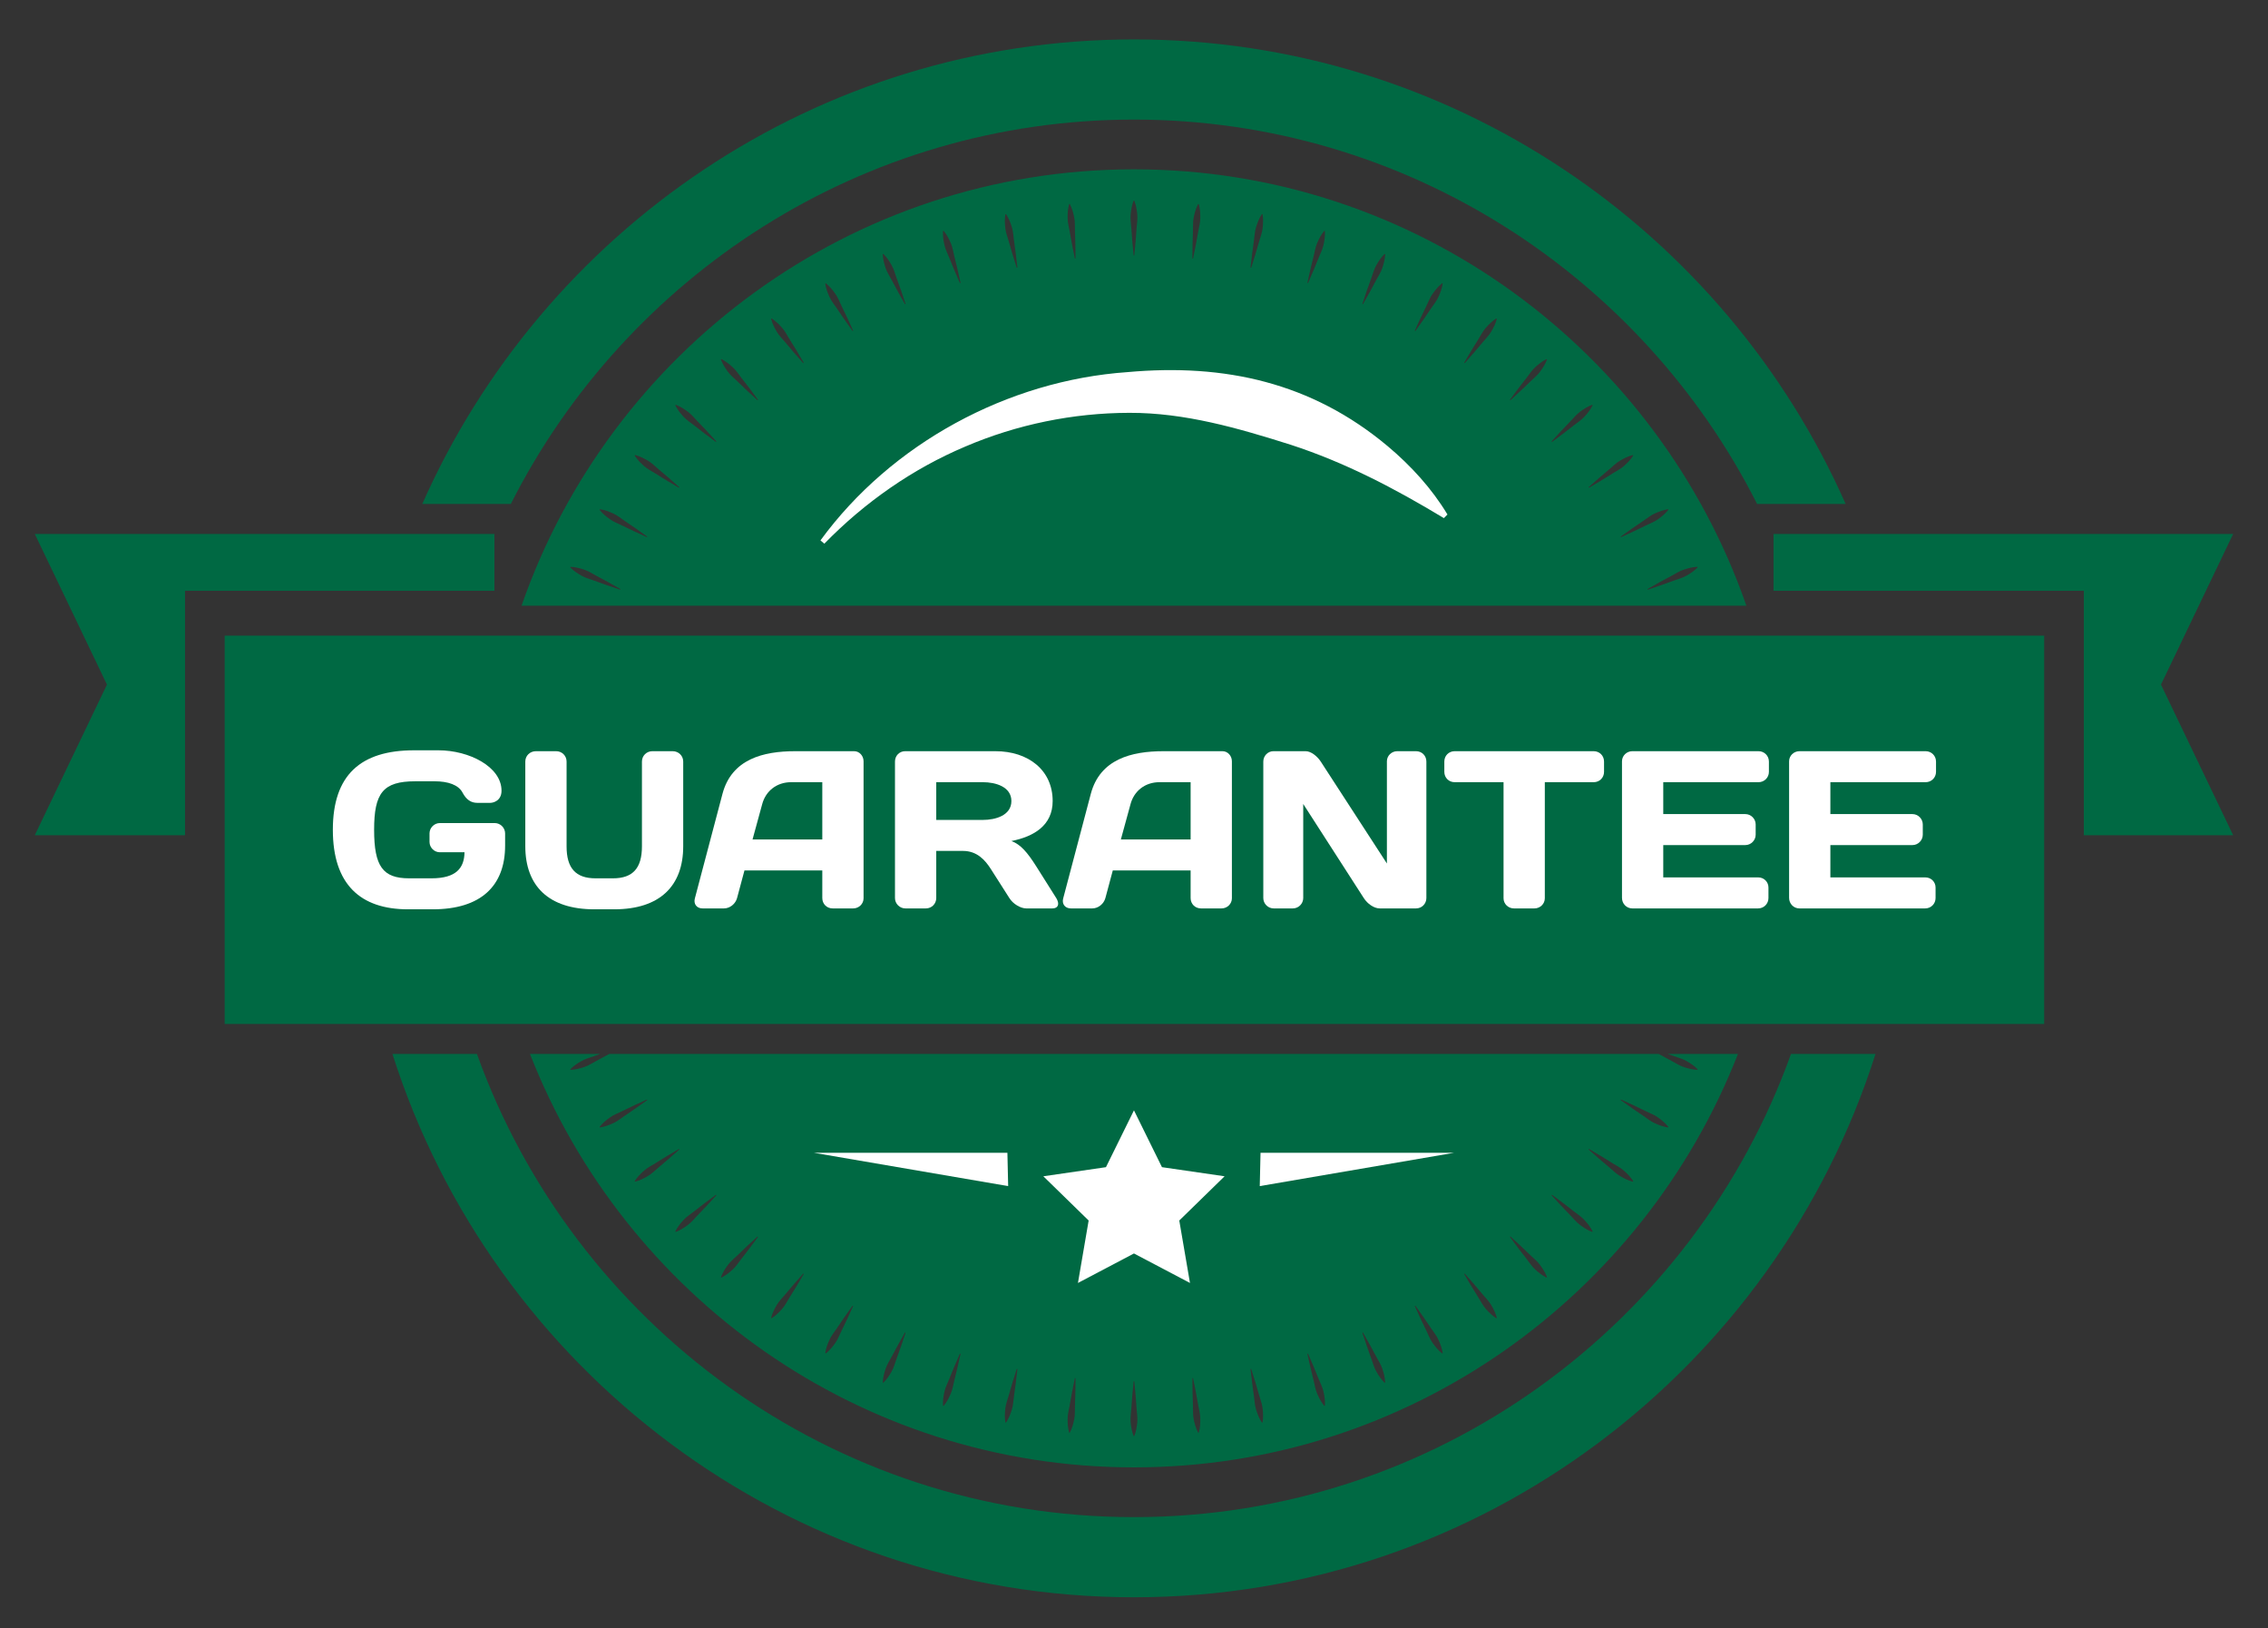 <?xml version="1.0" encoding="UTF-8" standalone="no"?>
<!DOCTYPE svg PUBLIC "-//W3C//DTD SVG 1.1//EN" "http://www.w3.org/Graphics/SVG/1.1/DTD/svg11.dtd">
<svg width="100%" height="100%" viewBox="0 0 758 544" version="1.1" xmlns="http://www.w3.org/2000/svg" xmlns:xlink="http://www.w3.org/1999/xlink" xml:space="preserve" xmlns:serif="http://www.serif.com/" style="fill-rule:evenodd;clip-rule:evenodd;stroke-linejoin:round;stroke-miterlimit:2;">
    <rect x="0" y="0" width="758" height="544" fill="#333333" stroke="none"/>
    <g transform="matrix(0.757,0,0,0.544,0,0)">
        <rect id="Artboard1" x="0" y="0" width="1000" height="1000" style="fill:none;"/>
        <g id="Artboard11" serif:id="Artboard1">
            <g transform="matrix(1.321,0,0,1.84,-46.458,-145.631)">
                <rect x="110.265" y="291.323" width="608.098" height="129.618" style="fill:rgb(0,105,67);fill-rule:nonzero;"/>
            </g>
            <g transform="matrix(1.321,0,0,1.84,-46.458,-145.631)">
                <path d="M97.01,357.943L97.01,276.342L200.409,276.342L200.409,257.37L46.791,257.37L70.913,307.662L46.791,357.943L97.01,357.943Z" style="fill:rgb(0,105,67);fill-rule:nonzero;"/>
            </g>
            <g transform="matrix(1.321,0,0,1.84,-46.458,-145.631)">
                <path d="M781.526,257.37L627.909,257.37L627.909,276.342L731.616,276.342L731.616,357.943L781.526,357.943L757.405,307.662L781.526,257.37Z" style="fill:rgb(0,105,67);fill-rule:nonzero;"/>
            </g>
            <g transform="matrix(1.321,0,0,1.84,-46.458,-145.631)">
                <path d="M205.894,247.37C244.367,171.325 323.271,119.064 414.16,119.064C505.047,119.064 583.95,171.325 622.423,247.37L652.014,247.37C611.603,156.129 520.2,92.309 414.16,92.309C308.117,92.309 216.714,156.129 176.302,247.37L205.894,247.37Z" style="fill:rgb(0,105,67);fill-rule:nonzero;"/>
            </g>
            <g transform="matrix(1.321,0,0,1.84,-46.458,-145.631)">
                <path d="M633.75,430.941C601.411,520.98 515.19,585.555 414.16,585.555C313.128,585.555 226.906,520.98 194.566,430.941L166.322,430.941C199.726,535.988 298.192,612.31 414.16,612.31C530.125,612.31 628.59,535.988 661.994,430.941L633.75,430.941Z" style="fill:rgb(0,105,67);fill-rule:nonzero;"/>
            </g>
            <g transform="matrix(1.321,0,0,1.84,-46.458,-145.631)">
                <path d="M260.866,490.187C261.591,488.717 262.564,487.522 263.597,486.393C264.62,485.254 265.943,484.448 267.139,483.5C269.533,481.608 271.968,479.761 274.444,477.96L274.592,478.124C272.542,480.398 270.451,482.627 268.318,484.81C267.251,485.9 266.311,487.132 265.071,488.031C263.841,488.94 262.551,489.782 261.013,490.35L260.866,490.187ZM251.702,471.704C250.383,472.479 249.011,473.182 247.423,473.586L247.293,473.408C248.169,472.022 249.261,470.935 250.406,469.92C251.543,468.895 252.943,468.231 254.231,467.414C256.81,465.782 259.424,464.2 262.075,462.668L262.206,462.846C259.928,464.894 257.617,466.892 255.267,468.84C254.092,469.812 253.028,470.939 251.702,471.704ZM240.111,454.068C238.719,454.702 237.282,455.257 235.659,455.493L235.549,455.302C236.564,454.016 237.765,453.049 239.009,452.159C240.247,451.258 241.709,450.745 243.076,450.066C245.811,448.713 248.577,447.413 251.373,446.166L251.484,446.357C249.005,448.156 246.497,449.901 243.957,451.593C242.686,452.437 241.511,453.447 240.111,454.068ZM278.437,501.396C279.336,500.157 280.567,499.217 281.658,498.149C283.84,496.017 286.07,493.926 288.344,491.876L288.508,492.023C286.707,494.5 284.86,496.935 282.968,499.329C282.02,500.525 281.214,501.848 280.075,502.871C278.946,503.904 277.751,504.877 276.281,505.602L276.117,505.455C276.685,503.917 277.528,502.627 278.437,501.396ZM294.764,514.766C295.529,513.44 296.656,512.376 297.628,511.2C299.576,508.852 301.574,506.539 303.622,504.262L303.8,504.392C302.268,507.043 300.686,509.658 299.054,512.237C298.236,513.525 297.573,514.925 296.547,516.062C295.533,517.207 294.446,518.299 293.06,519.175L292.882,519.045C293.286,517.457 293.989,516.085 294.764,514.766ZM312.4,526.357C313.021,524.957 314.031,523.782 314.875,522.511C316.567,519.971 318.313,517.462 320.111,514.984L320.302,515.094C319.055,517.891 317.755,520.657 316.402,523.392C315.723,524.759 315.21,526.221 314.308,527.459C313.42,528.703 312.452,529.903 311.165,530.919L310.974,530.809C311.211,529.186 311.767,527.749 312.4,526.357ZM331.15,536.04C331.622,534.583 332.503,533.309 333.209,531.956C334.627,529.254 336.1,526.576 337.63,523.924L337.831,524.013C336.884,526.925 335.88,529.812 334.82,532.673C334.288,534.103 333.93,535.611 333.164,536.936C332.409,538.267 331.573,539.562 330.4,540.706L330.198,540.616C330.263,538.979 330.666,537.491 331.15,536.04ZM350.81,543.71C351.127,542.212 351.87,540.852 352.431,539.434C353.558,536.598 354.744,533.781 355.988,530.983L356.198,531.051C355.559,534.046 354.863,537.022 354.108,539.978C353.728,541.456 353.53,542.993 352.906,544.391C352.295,545.794 351.599,547.169 350.551,548.429L350.342,548.361C350.235,546.725 350.48,545.204 350.81,543.71ZM371.164,549.283C371.323,547.76 371.919,546.33 372.329,544.861C373.154,541.923 374.039,538.997 374.983,536.085L375.199,536.131C374.877,539.175 374.495,542.208 374.054,545.227C373.831,546.737 373.794,548.286 373.32,549.742C372.859,551.2 372.31,552.64 371.4,554.004L371.184,553.958C370.907,552.342 370.992,550.803 371.164,549.283ZM392.686,548.178C393.199,545.17 393.773,542.168 394.408,539.173L394.627,539.196C394.625,542.258 394.562,545.313 394.439,548.363C394.375,549.887 394.501,551.431 394.181,552.929C393.875,554.428 393.479,555.917 392.717,557.368L392.497,557.345C392.054,555.767 391.976,554.228 391.989,552.698C391.987,551.167 392.431,549.683 392.686,548.178ZM413.277,549.35C413.473,546.305 413.73,543.259 414.048,540.214L414.268,540.214C414.587,543.259 414.844,546.305 415.04,549.35C415.136,550.873 415.422,552.395 415.261,553.918C415.113,555.441 414.875,556.964 414.268,558.486L414.048,558.486C413.442,556.964 413.204,555.441 413.057,553.918C412.895,552.395 413.181,550.873 413.277,549.35ZM433.909,539.173C434.545,542.168 435.119,545.17 435.632,548.178C435.886,549.683 436.33,551.167 436.328,552.698C436.341,554.228 436.264,555.767 435.819,557.345L435.6,557.368C434.838,555.917 434.442,554.428 434.136,552.929C433.817,551.431 433.942,549.887 433.878,548.363C433.754,545.313 433.692,542.258 433.69,539.196L433.909,539.173ZM453.334,536.085C454.279,538.997 455.163,541.923 455.988,544.861C456.398,546.33 456.995,547.76 457.153,549.283C457.325,550.803 457.41,552.342 457.133,553.958L456.917,554.004C456.007,552.64 455.458,551.2 454.998,549.742C454.523,548.286 454.486,546.737 454.263,545.227C453.821,542.208 453.44,539.175 453.118,536.131L453.334,536.085ZM472.329,530.983C473.573,533.781 474.758,536.598 475.886,539.434C476.448,540.852 477.19,542.212 477.507,543.71C477.837,545.204 478.082,546.725 477.975,548.361L477.766,548.429C476.718,547.169 476.022,545.794 475.411,544.391C474.787,542.993 474.588,541.456 474.209,539.978C473.454,537.022 472.757,534.046 472.119,531.051L472.329,530.983ZM490.687,523.924C492.216,526.576 493.69,529.254 495.108,531.956C495.815,533.309 496.695,534.583 497.167,536.04C497.651,537.491 498.054,538.979 498.119,540.616L497.918,540.706C496.744,539.562 495.908,538.267 495.154,536.936C494.387,535.611 494.029,534.103 493.497,532.673C492.437,529.812 491.433,526.925 490.485,524.013L490.687,523.924ZM508.206,514.984C510.005,517.462 511.75,519.971 513.443,522.511C514.287,523.782 515.296,524.957 515.917,526.357C516.551,527.749 517.107,529.186 517.341,530.809L517.151,530.919C515.865,529.903 514.898,528.703 514.008,527.459C513.107,526.221 512.594,524.759 511.915,523.392C510.562,520.657 509.262,517.891 508.015,515.094L508.206,514.984ZM524.695,504.262C526.743,506.539 528.741,508.852 530.69,511.2C531.662,512.376 532.788,513.44 533.553,514.766C534.329,516.085 535.031,517.457 535.435,519.045L535.257,519.175C533.871,518.299 532.784,517.207 531.769,516.062C530.744,514.925 530.08,513.525 529.263,512.237C527.631,509.658 526.049,507.043 524.517,504.392L524.695,504.262ZM539.973,491.876C542.248,493.926 544.476,496.017 546.66,498.149C547.749,499.217 548.981,500.157 549.88,501.396C550.789,502.627 551.632,503.917 552.2,505.455L552.036,505.602C550.566,504.877 549.371,503.904 548.242,502.871C547.103,501.848 546.297,500.525 545.349,499.329C543.457,496.935 541.61,494.5 539.809,492.023L539.973,491.876ZM553.872,477.96C556.349,479.761 558.784,481.608 561.178,483.5C562.374,484.448 563.697,485.254 564.72,486.393C565.753,487.522 566.726,488.717 567.452,490.187L567.304,490.35C565.767,489.782 564.476,488.94 563.246,488.031C562.006,487.132 561.066,485.9 559.998,484.81C557.866,482.627 555.775,480.398 553.725,478.124L553.872,477.96ZM566.241,462.668C568.892,464.2 571.507,465.782 574.086,467.414C575.374,468.231 576.774,468.895 577.911,469.92C579.057,470.935 580.149,472.022 581.024,473.408L580.894,473.586C579.306,473.182 577.934,472.479 576.616,471.704C575.289,470.939 574.225,469.812 573.05,468.84C570.701,466.892 568.388,464.894 566.112,462.846L566.241,462.668ZM576.944,446.166C579.74,447.413 582.506,448.713 585.242,450.066C586.608,450.745 588.07,451.258 589.308,452.159C590.553,453.049 591.753,454.016 592.768,455.302L592.658,455.493C591.036,455.257 589.598,454.702 588.206,454.068C586.806,453.447 585.631,452.437 584.36,451.593C581.82,449.901 579.311,448.156 576.833,446.357L576.944,446.166ZM414.159,568.949C505.891,568.949 584.481,511.636 616.023,430.941L592.555,430.941C593.211,431.177 593.87,431.406 594.523,431.648C595.953,432.18 597.46,432.537 598.786,433.304C600.116,434.058 601.411,434.895 602.556,436.068L602.465,436.27C600.828,436.205 599.34,435.802 597.889,435.318C596.432,434.846 595.158,433.965 593.805,433.258C592.365,432.503 590.933,431.729 589.507,430.941L238.811,430.941C237.384,431.729 235.952,432.503 234.512,433.258C233.16,433.965 231.885,434.846 230.428,435.318C228.977,435.802 227.489,436.205 225.851,436.27L225.762,436.068C226.906,434.895 228.201,434.058 229.532,433.304C230.857,432.537 232.365,432.18 233.794,431.648C234.447,431.406 235.106,431.177 235.762,430.941L212.294,430.941C243.836,511.636 322.428,568.949 414.159,568.949Z" style="fill:rgb(0,105,67);fill-rule:nonzero;"/>
            </g>
            <g transform="matrix(1.321,0,0,1.84,-46.458,-145.631)">
                <path d="M567.452,214.432C566.726,215.902 565.753,217.097 564.72,218.226C563.697,219.365 562.374,220.171 561.178,221.119C558.784,223.011 556.349,224.858 553.872,226.659L553.725,226.495C555.775,224.22 557.866,221.992 559.998,219.808C561.066,218.718 562.006,217.487 563.246,216.588C564.476,215.679 565.767,214.836 567.304,214.268L567.452,214.432ZM576.616,232.915C577.934,232.14 579.306,231.437 580.894,231.033L581.024,231.211C580.149,232.597 579.057,233.684 577.911,234.698C576.774,235.724 575.374,236.387 574.086,237.205C571.507,238.837 568.892,240.419 566.241,241.951L566.112,241.773C568.388,239.725 570.701,237.727 573.05,235.779C574.225,234.806 575.289,233.68 576.616,232.915ZM588.206,250.551C589.598,249.917 591.036,249.361 592.658,249.126L592.768,249.316C591.753,250.603 590.553,251.57 589.308,252.459C588.07,253.361 586.608,253.874 585.242,254.553C582.506,255.906 579.74,257.206 576.944,258.453L576.833,258.262C579.311,256.463 581.82,254.718 584.36,253.026C585.631,252.181 586.806,251.172 588.206,250.551ZM597.889,269.301C599.34,268.817 600.828,268.414 602.465,268.349L602.556,268.55C601.411,269.724 600.116,270.56 598.786,271.314C597.46,272.081 595.953,272.439 594.523,272.971C591.661,274.031 588.774,275.035 585.862,275.982L585.773,275.781C588.425,274.251 591.103,272.778 593.805,271.36C595.158,270.654 596.432,269.773 597.889,269.301ZM549.88,203.222C548.981,204.462 547.749,205.402 546.66,206.47C544.476,208.602 542.248,210.693 539.973,212.743L539.809,212.595C541.61,210.119 543.457,207.684 545.349,205.29C546.297,204.094 547.103,202.771 548.242,201.748C549.371,200.715 550.566,199.742 552.036,199.016L552.2,199.164C551.632,200.702 550.789,201.992 549.88,203.222ZM533.553,189.852C532.788,191.179 531.662,192.243 530.69,193.418C528.741,195.767 526.743,198.08 524.695,200.356L524.517,200.227C526.049,197.576 527.631,194.961 529.263,192.382C530.08,191.094 530.744,189.694 531.769,188.557C532.784,187.412 533.871,186.319 535.257,185.444L535.435,185.574C535.031,187.162 534.329,188.534 533.553,189.852ZM515.917,178.262C515.296,179.662 514.287,180.837 513.443,182.108C511.75,184.648 510.005,187.156 508.206,189.634L508.015,189.524C509.262,186.728 510.562,183.962 511.915,181.226C512.594,179.86 513.107,178.398 514.008,177.16C514.898,175.915 515.865,174.715 517.151,173.7L517.341,173.81C517.107,175.432 516.551,176.87 515.917,178.262ZM497.167,168.579C496.695,170.036 495.815,171.31 495.108,172.662C493.69,175.365 492.216,178.042 490.687,180.695L490.485,180.605C491.433,177.694 492.437,174.807 493.497,171.945C494.029,170.515 494.387,169.008 495.154,167.682C495.908,166.351 496.744,165.057 497.918,163.913L498.119,164.002C498.054,165.64 497.651,167.128 497.167,168.579ZM477.507,160.909C477.19,162.407 476.448,163.766 475.886,165.185C474.758,168.021 473.573,170.838 472.329,173.636L472.119,173.568C472.757,170.573 473.454,167.597 474.209,164.64C474.588,163.162 474.787,161.626 475.411,160.228C476.022,158.825 476.718,157.45 477.766,156.19L477.975,156.258C478.082,157.893 477.837,159.415 477.507,160.909ZM457.153,155.335C456.995,156.858 456.398,158.288 455.988,159.758C455.163,162.696 454.279,165.621 453.334,168.534L453.118,168.488C453.44,165.443 453.821,162.411 454.263,159.391C454.486,157.882 454.523,156.333 454.998,154.877C455.458,153.418 456.007,151.978 456.917,150.615L457.133,150.661C457.41,152.276 457.325,153.815 457.153,155.335ZM435.632,156.44C435.119,159.449 434.545,162.45 433.909,165.446L433.69,165.423C433.692,162.361 433.754,159.305 433.878,156.256C433.942,154.732 433.817,153.187 434.136,151.69C434.442,150.191 434.838,148.701 435.6,147.25L435.819,147.274C436.264,148.851 436.341,150.391 436.328,151.92C436.33,153.452 435.886,154.936 435.632,156.44ZM415.04,155.269C414.844,158.314 414.587,161.36 414.268,164.405L414.048,164.405C413.73,161.36 413.473,158.314 413.277,155.269C413.181,153.746 412.895,152.223 413.057,150.701C413.204,149.178 413.442,147.655 414.048,146.133L414.268,146.133C414.875,147.655 415.113,149.178 415.261,150.701C415.422,152.223 415.136,153.746 415.04,155.269ZM394.408,165.446C393.773,162.45 393.199,159.449 392.686,156.44C392.431,154.936 391.987,153.452 391.989,151.92C391.976,150.391 392.054,148.851 392.497,147.274L392.717,147.25C393.479,148.701 393.875,150.191 394.181,151.69C394.501,153.187 394.375,154.732 394.439,156.256C394.562,159.305 394.625,162.361 394.627,165.423L394.408,165.446ZM374.983,168.534C374.039,165.621 373.154,162.696 372.329,159.758C371.919,158.288 371.323,156.858 371.164,155.335C370.992,153.815 370.907,152.276 371.184,150.661L371.4,150.615C372.31,151.978 372.859,153.418 373.32,154.877C373.794,156.333 373.831,157.882 374.054,159.391C374.495,162.411 374.877,165.443 375.199,168.488L374.983,168.534ZM355.988,173.636C354.744,170.838 353.558,168.021 352.431,165.185C351.87,163.766 351.127,162.407 350.81,160.909C350.48,159.415 350.235,157.893 350.342,156.258L350.551,156.19C351.599,157.45 352.295,158.825 352.906,160.228C353.53,161.626 353.728,163.162 354.108,164.64C354.863,167.597 355.559,170.573 356.198,173.568L355.988,173.636ZM337.63,180.695C336.1,178.042 334.627,175.365 333.209,172.662C332.503,171.31 331.622,170.036 331.15,168.579C330.666,167.128 330.263,165.64 330.198,164.002L330.4,163.913C331.573,165.057 332.409,166.351 333.164,167.682C333.93,169.008 334.288,170.515 334.82,171.945C335.88,174.807 336.884,177.694 337.831,180.605L337.63,180.695ZM320.111,189.634C318.313,187.156 316.567,184.648 314.875,182.108C314.031,180.837 313.021,179.662 312.4,178.262C311.767,176.87 311.211,175.432 310.974,173.81L311.165,173.7C312.452,174.715 313.42,175.915 314.308,177.16C315.21,178.398 315.723,179.86 316.402,181.226C317.755,183.962 319.055,186.728 320.302,189.524L320.111,189.634ZM303.622,200.356C301.574,198.08 299.576,195.767 297.628,193.418C296.656,192.243 295.529,191.179 294.764,189.852C293.989,188.534 293.286,187.162 292.882,185.574L293.06,185.444C294.446,186.319 295.533,187.412 296.547,188.557C297.573,189.694 298.236,191.094 299.054,192.382C300.686,194.961 302.268,197.576 303.8,200.227L303.622,200.356ZM288.344,212.743C286.07,210.693 283.84,208.602 281.658,206.47C280.567,205.402 279.336,204.462 278.437,203.222C277.528,201.992 276.685,200.702 276.117,199.164L276.281,199.016C277.751,199.742 278.946,200.715 280.075,201.748C281.214,202.771 282.02,204.094 282.968,205.29C284.86,207.684 286.707,210.119 288.508,212.595L288.344,212.743ZM274.444,226.659C271.968,224.858 269.533,223.011 267.139,221.119C265.943,220.171 264.62,219.365 263.597,218.226C262.564,217.097 261.591,215.902 260.866,214.432L261.013,214.268C262.551,214.836 263.841,215.679 265.071,216.588C266.311,217.487 267.251,218.718 268.318,219.808C270.451,221.992 272.542,224.22 274.592,226.495L274.444,226.659ZM262.075,241.951C259.424,240.419 256.81,238.837 254.231,237.205C252.943,236.387 251.543,235.724 250.406,234.698C249.261,233.684 248.169,232.597 247.293,231.211L247.423,231.033C249.011,231.437 250.383,232.14 251.702,232.915C253.028,233.68 254.092,234.806 255.267,235.779C257.617,237.727 259.928,239.725 262.206,241.773L262.075,241.951ZM251.373,258.453C248.577,257.206 245.811,255.906 243.076,254.553C241.709,253.874 240.247,253.361 239.009,252.459C237.765,251.57 236.564,250.603 235.549,249.316L235.659,249.126C237.282,249.361 238.719,249.917 240.111,250.551C241.511,251.172 242.686,252.181 243.957,253.026C246.497,254.718 249.005,256.463 251.484,258.262L251.373,258.453ZM242.454,275.982C239.543,275.035 236.656,274.031 233.794,272.971C232.365,272.439 230.857,272.081 229.532,271.314C228.201,270.56 226.906,269.724 225.762,268.55L225.851,268.349C227.489,268.414 228.977,268.817 230.428,269.301C231.885,269.773 233.16,270.654 234.512,271.36C237.214,272.778 239.892,274.251 242.544,275.781L242.454,275.982ZM414.159,135.669C319.557,135.669 238.935,196.627 209.477,281.323L618.84,281.323C589.382,196.627 508.762,135.669 414.159,135.669Z" style="fill:rgb(0,105,67);fill-rule:nonzero;"/>
            </g>
            <g transform="matrix(1.321,0,0,1.84,-46.458,-145.631)">
                <path d="M414.158,449.777L423.518,468.744L444.449,471.785L429.303,486.549L432.879,507.395L414.158,497.553L395.437,507.395L399.012,486.549L383.867,471.785L404.797,468.744L414.158,449.777Z" style="fill:white;fill-rule:nonzero;"/>
            </g>
            <g transform="matrix(1.321,0,0,1.84,-46.458,-145.631)">
                <path d="M456.458,463.942L521.141,463.942L456.201,475.063L456.458,463.942Z" style="fill:white;fill-rule:nonzero;"/>
            </g>
            <g transform="matrix(1.321,0,0,1.84,-46.458,-145.631)">
                <path d="M371.858,463.942L307.175,463.942L372.114,475.063L371.858,463.942Z" style="fill:white;fill-rule:nonzero;"/>
            </g>
            <g transform="matrix(1.321,0,0,1.84,-46.458,-145.631)">
                <path d="M182.169,363.629C180.295,363.629 178.721,362.054 178.721,360.18L178.721,357.332C178.721,355.457 180.295,353.883 182.169,353.883L200.537,353.883C202.411,353.883 203.985,355.457 203.985,357.332L203.985,361.38C203.985,374.874 195.889,382.67 179.77,382.67L171.524,382.67C155.631,382.67 146.411,374.349 146.411,356.132C146.411,337.915 155.631,329.594 173.548,329.594L181.72,329.594C191.915,329.594 202.785,335.067 202.785,343.088C202.785,346.462 200.012,347.136 199.037,347.136L194.689,347.136C192.59,347.136 191.016,346.087 189.741,343.688C188.392,341.139 184.943,339.939 180.445,339.939L173.923,339.939C163.128,339.939 160.205,343.912 160.205,356.132C160.205,368.352 163.128,372.325 171.899,372.325L179.396,372.325C187.642,372.325 190.341,368.876 190.416,363.629L182.169,363.629Z" style="fill:white;fill-rule:nonzero;"/>
            </g>
            <g transform="matrix(1.321,0,0,1.84,-46.458,-145.631)">
                <path d="M240.046,372.325C246.718,372.325 249.716,368.876 249.716,361.679L249.716,333.343C249.716,331.393 251.29,329.894 253.165,329.894L259.987,329.894C261.936,329.894 263.51,331.393 263.51,333.343L263.51,361.605C263.51,374.874 255.714,382.67 240.42,382.67L233.824,382.67C218.53,382.67 210.734,374.874 210.734,361.605L210.734,333.343C210.734,331.393 212.308,329.894 214.257,329.894L221.079,329.894C222.953,329.894 224.528,331.393 224.528,333.343L224.528,361.679C224.528,368.876 227.526,372.325 234.198,372.325L240.046,372.325Z" style="fill:white;fill-rule:nonzero;"/>
            </g>
            <g transform="matrix(1.321,0,0,1.84,-46.458,-145.631)">
                <path d="M286.678,359.356L309.993,359.356L309.993,340.239L299.572,340.239C294.85,340.239 291.101,343.088 289.902,347.586L286.678,359.356ZM276.633,344.137C279.706,332.518 290.276,329.894 300.922,329.894L320.638,329.894C322.437,329.894 323.787,331.468 323.787,333.267L323.787,378.997C323.787,380.871 322.212,382.37 320.338,382.37L313.441,382.37C311.492,382.37 309.993,380.871 309.993,378.922L309.993,369.701L283.979,369.701L281.505,378.922C280.981,380.871 279.106,382.37 277.157,382.37L269.96,382.37C268.012,382.37 266.887,380.871 267.412,378.997L276.633,344.137Z" style="fill:white;fill-rule:nonzero;"/>
            </g>
            <g transform="matrix(1.321,0,0,1.84,-46.458,-145.631)">
                <path d="M348.079,340.239L348.079,352.834L363.671,352.834C367.87,352.834 373.192,351.334 373.192,346.536C373.192,341.739 367.87,340.239 363.671,340.239L348.079,340.239ZM348.079,363.179L348.079,378.922C348.079,380.796 346.579,382.37 344.63,382.37L337.733,382.37C335.859,382.37 334.285,380.796 334.285,378.922L334.285,333.343C334.285,331.393 335.784,329.894 337.658,329.894L367.87,329.894C378.815,329.894 386.986,336.191 386.986,346.536C386.986,354.633 380.764,358.381 373.192,359.881C376.266,361.005 378.515,363.629 381.514,368.352L388.186,378.922C389.385,380.871 388.86,382.37 386.911,382.37L378.14,382.37C376.266,382.37 373.717,380.871 372.518,378.922L366.295,369.177C364.421,366.253 361.723,363.179 356.999,363.179L348.079,363.179Z" style="fill:white;fill-rule:nonzero;"/>
            </g>
            <g transform="matrix(1.321,0,0,1.84,-46.458,-145.631)">
                <path d="M409.779,359.356L433.094,359.356L433.094,340.239L422.673,340.239C417.951,340.239 414.202,343.088 413.003,347.586L409.779,359.356ZM399.734,344.137C402.807,332.518 413.377,329.894 424.023,329.894L443.739,329.894C445.538,329.894 446.888,331.468 446.888,333.267L446.888,378.997C446.888,380.871 445.313,382.37 443.439,382.37L436.542,382.37C434.593,382.37 433.094,380.871 433.094,378.922L433.094,369.701L407.081,369.701L404.606,378.922C404.082,380.871 402.207,382.37 400.258,382.37L393.061,382.37C391.113,382.37 389.988,380.871 390.513,378.997L399.734,344.137Z" style="fill:white;fill-rule:nonzero;"/>
            </g>
            <g transform="matrix(1.321,0,0,1.84,-46.458,-145.631)">
                <path d="M460.834,382.37C458.96,382.37 457.386,380.796 457.386,378.922L457.386,333.343C457.386,331.468 458.885,329.894 460.759,329.894L471.555,329.894C473.353,329.894 475.453,331.618 476.577,333.343L498.692,367.377L498.692,333.267C498.692,331.393 500.267,329.894 502.141,329.894L508.438,329.894C510.387,329.894 511.886,331.393 511.886,333.343L511.886,378.922C511.886,380.796 510.387,382.37 508.438,382.37L496.293,382.37C494.344,382.37 492.17,380.796 490.971,378.922L470.73,347.511L470.73,378.922C470.73,380.796 469.156,382.37 467.281,382.37L460.834,382.37Z" style="fill:white;fill-rule:nonzero;"/>
            </g>
            <g transform="matrix(1.321,0,0,1.84,-46.458,-145.631)">
                <path d="M567.814,329.894C569.763,329.894 571.263,331.393 571.263,333.343L571.263,336.791C571.263,338.74 569.763,340.239 567.814,340.239L551.471,340.239L551.471,378.997C551.471,380.871 549.897,382.37 548.023,382.37L541.126,382.37C539.252,382.37 537.678,380.871 537.678,378.997L537.678,340.239L521.335,340.239C519.386,340.239 517.886,338.74 517.886,336.791L517.886,333.343C517.886,331.393 519.386,329.894 521.335,329.894L567.814,329.894Z" style="fill:white;fill-rule:nonzero;"/>
            </g>
            <g transform="matrix(1.321,0,0,1.84,-46.458,-145.631)">
                <path d="M626.365,333.343L626.365,336.791C626.365,338.74 624.79,340.239 622.916,340.239L591.056,340.239L591.056,350.885L618.493,350.885C620.368,350.885 621.942,352.459 621.942,354.333L621.942,357.782C621.942,359.656 620.368,361.23 618.493,361.23L591.056,361.23L591.056,372.025L622.841,372.025C624.715,372.025 626.215,373.524 626.215,375.399L626.215,378.922C626.215,380.796 624.715,382.37 622.767,382.37L580.71,382.37C578.761,382.37 577.262,380.796 577.262,378.847L577.262,333.267C577.262,331.393 578.836,329.894 580.71,329.894L622.916,329.894C624.79,329.894 626.365,331.393 626.365,333.343Z" style="fill:white;fill-rule:nonzero;"/>
            </g>
            <g transform="matrix(1.321,0,0,1.84,-46.458,-145.631)">
                <path d="M682.217,333.343L682.217,336.791C682.217,338.74 680.643,340.239 678.769,340.239L646.908,340.239L646.908,350.885L674.346,350.885C676.22,350.885 677.794,352.459 677.794,354.333L677.794,357.782C677.794,359.656 676.22,361.23 674.346,361.23L646.908,361.23L646.908,372.025L678.694,372.025C680.568,372.025 682.067,373.524 682.067,375.399L682.067,378.922C682.067,380.796 680.568,382.37 678.619,382.37L636.563,382.37C634.614,382.37 633.114,380.796 633.114,378.847L633.114,333.267C633.114,331.393 634.688,329.894 636.563,329.894L678.769,329.894C680.643,329.894 682.217,331.393 682.217,333.343Z" style="fill:white;fill-rule:nonzero;"/>
            </g>
            <g transform="matrix(1.321,0,0,1.84,-46.458,-145.631)">
                <path d="M309.379,259.531C333.013,227.231 371.897,206.138 412.026,203.354C444.485,200.434 473.518,206.816 498.925,228.05C506.768,234.627 513.702,242.224 518.937,250.89L517.735,252.093C501.164,242.092 484.636,233.485 466.56,227.61C449.037,222.075 431.166,216.885 412.578,216.949C393.844,216.986 375.107,220.803 357.801,228.198C340.322,235.573 324.255,246.709 310.676,260.631L309.379,259.531Z" style="fill:white;fill-rule:nonzero;"/>
            </g>
        </g>
    </g>
</svg>
